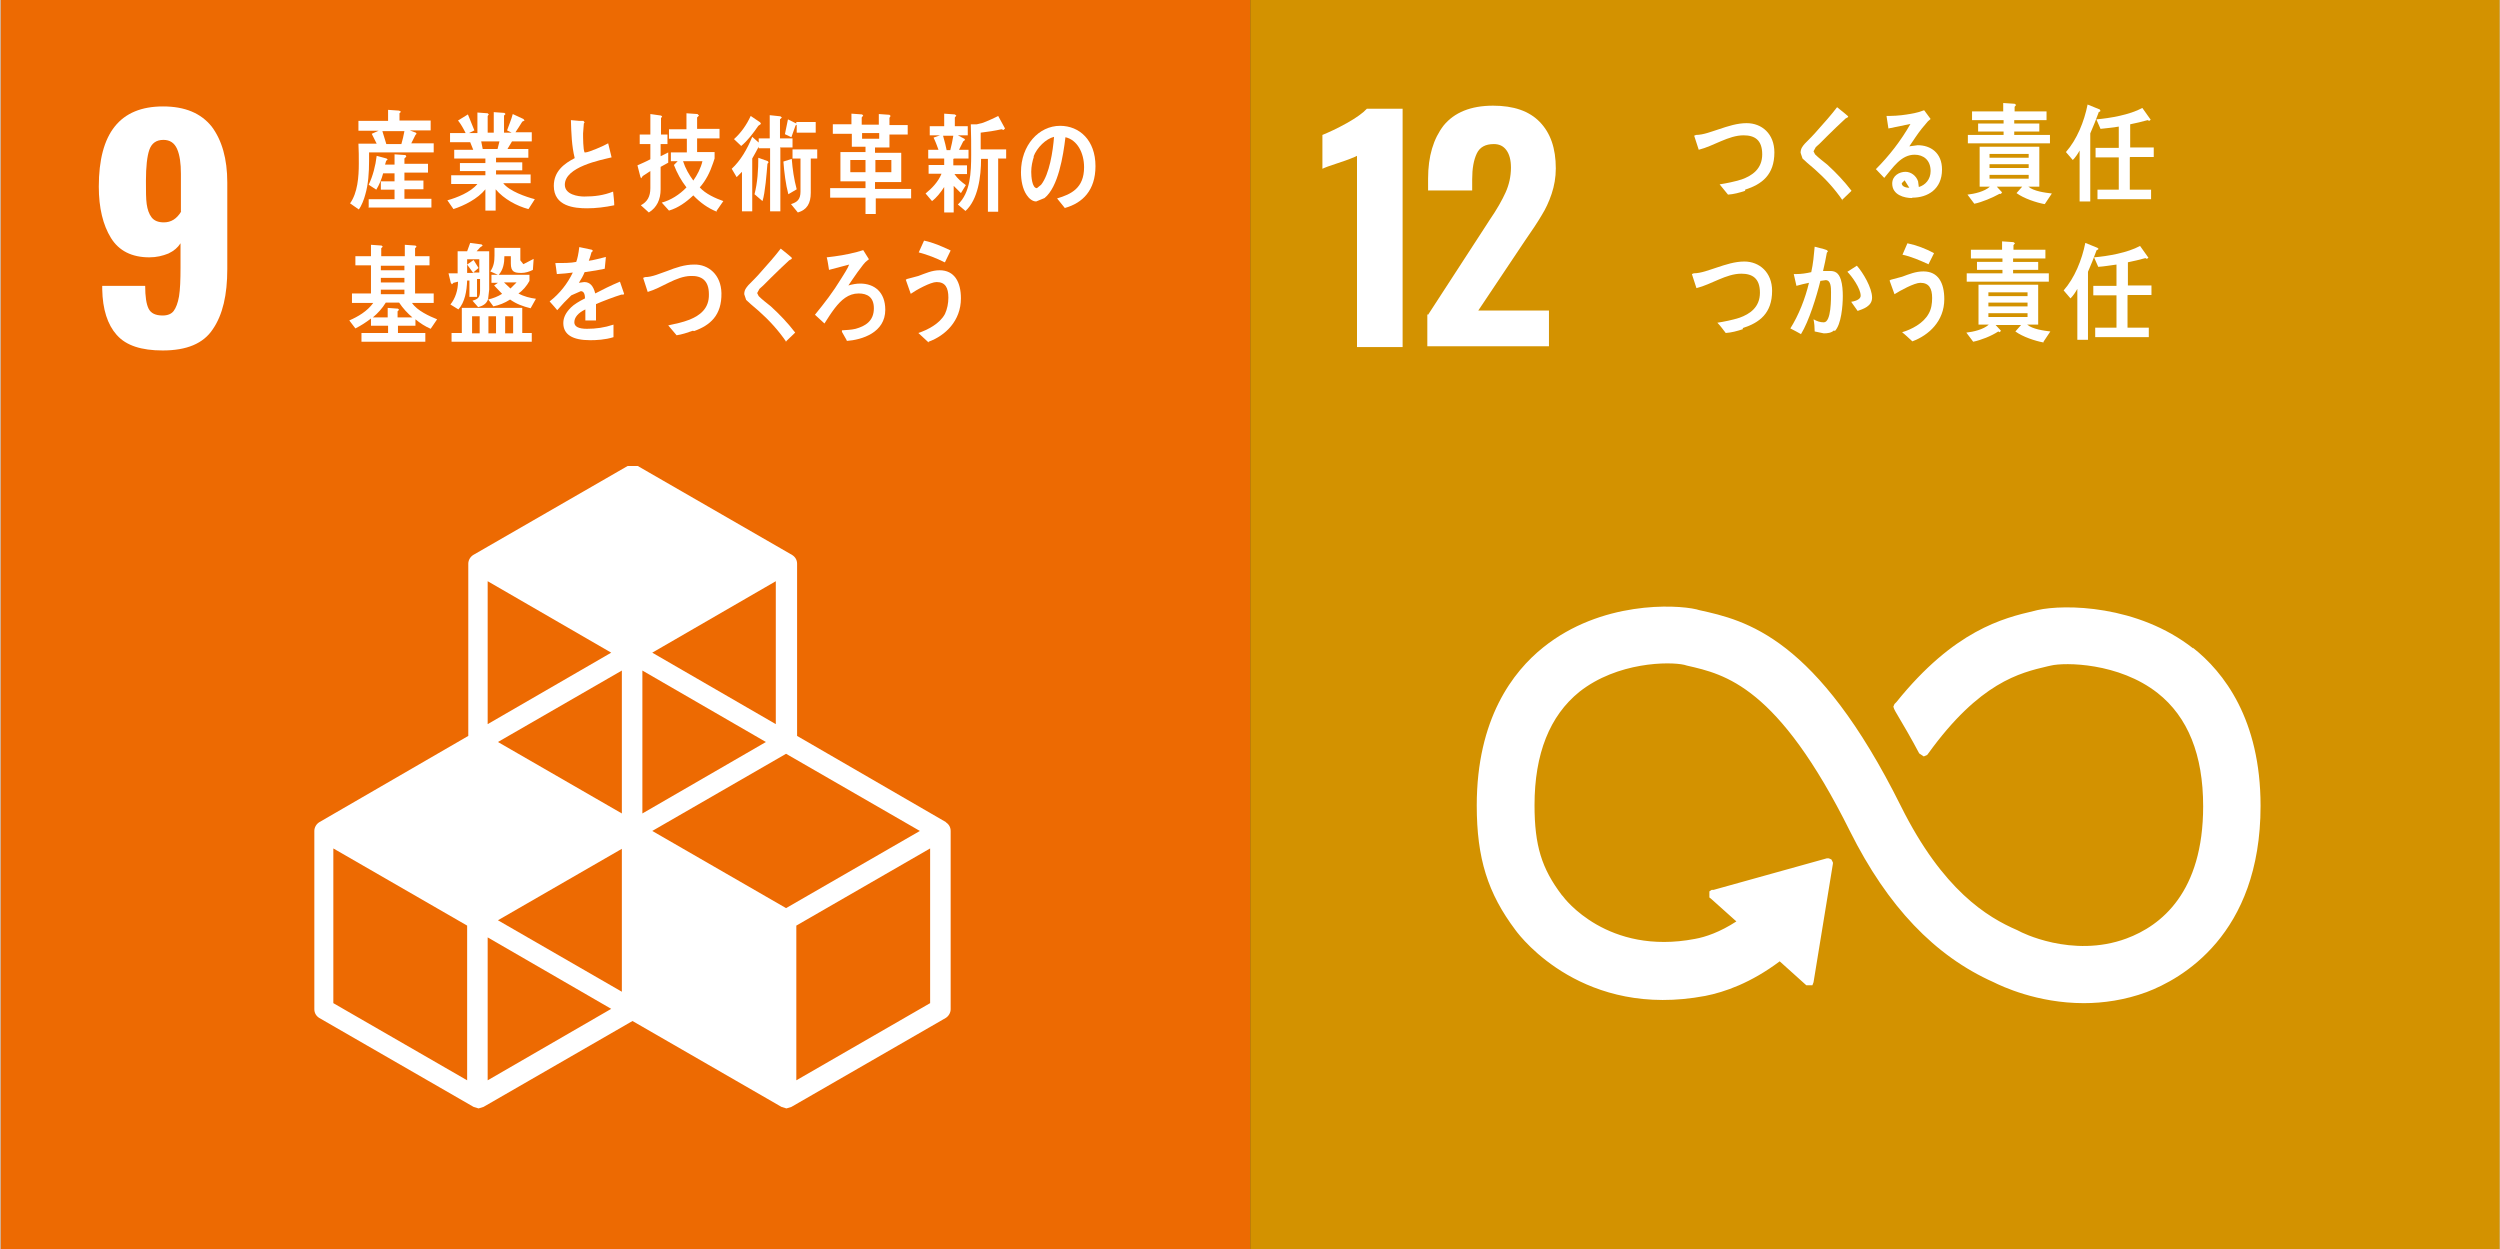 <?xml version="1.0" encoding="UTF-8"?>
<svg id="_レイヤー_2" data-name="レイヤー 2" xmlns="http://www.w3.org/2000/svg" width="23.19mm" height="11.59mm" viewBox="0 0 65.73 32.87">
  <rect x="0" y="0" width="65.73" height="32.87" fill="#333333" stroke="none"/>
  <g id="_レイヤー_1-2" data-name="レイヤー 1">
    <g>
      <rect x="32.87" width="32.87" height="32.87" fill="#d39200" stroke-width="0"/>
      <path d="m35.68,4.1c-.06.03-.22.1-.5.19-.22.07-.35.12-.41.15v-.89c.17-.07.39-.17.64-.31.25-.14.43-.27.53-.38h.94v6.27h-1.2v-5.03Z" fill="#fff" stroke-width="0"/>
      <path d="m37.55,8.28l1.52-2.34.09-.14c.2-.29.34-.54.43-.74.09-.2.14-.42.14-.65,0-.2-.04-.35-.12-.46-.08-.11-.19-.16-.33-.16-.22,0-.37.08-.45.25-.08.17-.12.39-.12.68v.29h-1.16v-.31c0-.59.14-1.05.41-1.4.28-.34.71-.52,1.3-.52.54,0,.95.14,1.23.43.28.29.42.69.42,1.22,0,.24-.04.46-.11.67-.07.21-.16.4-.26.56-.1.17-.25.4-.46.7l-1.21,1.81h1.86v.94h-3.2v-.84Z" fill="#fff" stroke-width="0"/>
      <path d="m57.68,17.06c-1.46-1.15-3.39-1.17-4.1-1.01l-.08.02c-.82.19-2.11.51-3.63,2.4l-.03.03-.02.02-.03.07.02.06.03.06c.19.32.43.73.63,1.11h0s.12.08.12.08l.09-.04.03-.04c1.35-1.87,2.41-2.12,3.13-2.29l.09-.02c.37-.09,1.79-.08,2.81.72.8.63,1.2,1.63,1.2,2.98,0,2.26-1.1,3.14-2.02,3.48-1.43.53-2.8-.18-2.81-.19l-.06-.03c-.79-.34-1.96-1.05-3.06-3.26-2.22-4.46-4.08-4.89-5.31-5.16l-.07-.02c-.56-.13-2.51-.22-4.03,1-.8.64-1.75,1.88-1.75,4.16,0,1.39.29,2.31,1.02,3.28.16.22,1.81,2.33,4.99,1.73.51-.1,1.2-.34,1.96-.91l.7.63h.16s.03-.08.03-.08h0s.51-3.12.51-3.12v-.03s-.04-.08-.04-.08l-.07-.03h-.02s-.03,0-.03,0l-2.98.83h-.05s-.06.04-.06.04v.16s.04.03.04.03l.67.6c-.43.28-.81.41-1.09.46-2.3.44-3.44-1.07-3.48-1.13l-.02-.02c-.53-.7-.72-1.3-.72-2.37,0-1.35.4-2.35,1.18-2.98,1-.79,2.37-.8,2.76-.71l.07.02c1.01.23,2.39.54,4.29,4.36.99,1.98,2.23,3.28,3.78,3.97.2.1,1.14.55,2.37.55.51,0,1.08-.08,1.65-.29.9-.34,3-1.49,3-4.9,0-2.28-.97-3.52-1.78-4.16" fill="#fff" stroke-width="0"/>
      <path d="m45.89,5.02c-.15.05-.3.09-.45.1l-.22-.27c.19-.03.39-.07.58-.13.28-.1.54-.28.54-.66s-.2-.5-.49-.5c-.4,0-.78.28-1.18.38l-.12-.37.05-.02c.19,0,.41-.09.6-.15.24-.08.48-.16.73-.16.4,0,.73.28.73.77,0,.59-.33.84-.77.98" fill="#fff" stroke-width="0"/>
      <path d="m48.46,5.28c-.21-.31-.46-.58-.73-.82l-.21-.18-.12-.11-.05-.15c0-.11.05-.17.11-.24.12-.12.24-.24.35-.37.17-.19.34-.38.5-.59l.21.17.08.07v.02s-.07.04-.07.04c-.16.15-.32.3-.48.46l-.2.2-.1.09-.06.11.04.08c.1.1.21.18.32.27.23.21.45.44.64.69l-.25.24Z" fill="#fff" stroke-width="0"/>
      <path d="m50.28,5.21c-.2,0-.52-.08-.52-.38,0-.21.19-.31.35-.31.14,0,.28.1.33.25l.02.15c.17-.05.31-.2.31-.42,0-.29-.19-.43-.42-.43-.36,0-.57.34-.8.61l-.22-.23c.35-.35.66-.75.91-1.19-.19.04-.39.08-.58.12l-.05-.33h.08c.11,0,.22-.01.32-.02.15-.02.3-.04.44-.08l.15-.05.17.23-.07.06-.16.19c-.12.15-.22.31-.33.47l.22-.03c.34,0,.64.2.64.64,0,.52-.38.74-.78.74m-.2-.46l-.08.08c0,.1.14.12.2.12l-.12-.19Z" fill="#fff" stroke-width="0"/>
      <path d="m53.77,5.37c-.22-.04-.55-.15-.74-.29l.15-.17h-.67l.14.15-.03.04h-.04c-.18.1-.46.22-.66.26l-.18-.24c.18-.02.45-.08.59-.21h-.27v-1.05h1.57v1.05h-.29c.14.12.44.16.62.18l-.18.27Zm-2.02-1.6v-.22h.94v-.09h-.67v-.21h.67v-.09h-.83v-.23h.82v-.22l.3.02.04.03-.04.05v.12h.84v.23h-.85v.09h.66v.21h-.66v.09h.94v.22h-2.17Zm1.6.28h-1.03v.1h1.03v-.1Zm0,.27h-1.03v.1h1.03v-.1Zm0,.28h-1.03v.1h1.03v-.1Z" fill="#fff" stroke-width="0"/>
      <path d="m55.19,2.96c-.07.19-.14.37-.22.55v1.79h-.28v-1.34c-.05.09-.11.18-.18.25l-.18-.21c.29-.33.48-.8.57-1.25l.32.13.02.04-.07.05Zm.82,1.18v.85h.56v.25h-1.41v-.25h.56v-.85h-.61v-.25h.61v-.56c-.16.03-.32.04-.48.06l-.11-.25c.36-.03.88-.12,1.21-.3l.22.31-.04.03-.04-.02c-.15.04-.3.08-.46.11v.61h.62v.25h-.62Z" fill="#fff" stroke-width="0"/>
      <path d="m45.83,8.66c-.15.05-.3.09-.45.1-.07-.09-.14-.19-.22-.27.19-.03.39-.07.58-.13.28-.1.54-.28.54-.66s-.2-.5-.49-.5c-.4,0-.78.28-1.18.38l-.12-.37.05-.02c.19,0,.41-.09.6-.15.24-.08.48-.16.73-.16.4,0,.73.29.73.77,0,.59-.33.84-.77.98" fill="#fff" stroke-width="0"/>
      <path d="m48.23,8.69c-.07.07-.18.08-.27.08l-.24-.05c0-.11-.01-.22-.03-.32.09.05.17.08.27.08.2,0,.19-.64.19-.79,0-.12,0-.32-.14-.32l-.14.02c-.1.41-.3,1.06-.51,1.4-.09-.05-.18-.1-.28-.15.22-.35.39-.78.49-1.2-.11.02-.22.05-.33.08l-.07-.31h.01s.06,0,.06,0c.13,0,.26-.02.39-.05.05-.22.07-.45.09-.67l.23.06.09.03.03.03-.03.04c-.03.16-.06.32-.1.48h.15c.16-.01.26.04.32.23.04.13.05.29.05.43,0,.25-.04.75-.21.92m.6-.53l-.17-.24c.07-.01.25-.05.25-.16,0-.19-.23-.51-.35-.63l.25-.16c.16.18.4.58.4.84,0,.23-.24.3-.38.35" fill="#fff" stroke-width="0"/>
      <path d="m50.29,8.98c-.09-.08-.18-.17-.27-.24.24-.07.56-.23.7-.49.07-.12.09-.27.09-.41,0-.25-.08-.4-.31-.4-.16,0-.54.21-.68.3l-.13-.36.03-.02.3-.08c.19-.07.36-.14.56-.14.39,0,.55.3.55.73,0,.58-.41.95-.84,1.11m.42-2.03c-.22-.1-.45-.2-.68-.25.04-.1.09-.2.13-.3.24.05.48.14.7.26-.05.1-.1.2-.15.3" fill="#fff" stroke-width="0"/>
      <path d="m53.74,9.01c-.22-.04-.55-.15-.74-.29l.15-.17h-.67l.14.15-.03.04-.04-.02c-.18.12-.46.23-.66.27l-.18-.24c.18-.02.45-.08.59-.21h-.27v-1.05h1.57v1.05h-.29c.14.12.44.16.61.18l-.18.27Zm-2.02-1.6v-.22h.94v-.09h-.67v-.21h.67v-.09h-.83v-.23h.82v-.22l.3.02.04.03-.04.05v.12h.84v.23h-.85v.09h.66v.21h-.66v.09h.94v.22h-2.17Zm1.6.28h-1.03v.1h1.03v-.1Zm0,.27h-1.03v.1h1.03v-.1Zm0,.28h-1.03v.1h1.03v-.1Z" fill="#fff" stroke-width="0"/>
      <path d="m55.13,6.6c-.07.19-.14.37-.22.55v1.79h-.28v-1.34c-.05.09-.11.18-.18.25l-.18-.21c.29-.33.48-.8.57-1.25l.32.13.03.03-.07.05Zm.82,1.17v.85h.56v.25h-1.41v-.25h.56v-.85h-.61v-.25h.61v-.56c-.16.02-.32.05-.48.06l-.11-.25c.36-.03.88-.12,1.21-.3l.22.31-.04.03-.04-.02c-.15.04-.3.08-.46.11v.61h.62v.25h-.62Z" fill="#fff" stroke-width="0"/>
      <rect width="32.87" height="32.87" fill="#ed6a02" stroke-width="0"/>
      <path d="m3.05,8.81c-.24-.27-.37-.67-.38-1.2v-.09h1.13c0,.28.03.48.09.6.06.12.18.18.37.18.13,0,.23-.04.29-.12.06-.08.11-.21.14-.38.03-.18.04-.44.04-.77v-.63c-.07.11-.17.2-.32.27-.15.06-.31.1-.5.1-.46,0-.8-.17-1.01-.51-.21-.34-.32-.79-.32-1.35,0-1.41.56-2.11,1.69-2.11.58,0,1,.18,1.28.53.27.36.41.85.41,1.47v2.28c0,.68-.12,1.2-.38,1.58-.25.38-.69.56-1.32.56-.56,0-.96-.13-1.2-.4m1.68-3.25v-1c0-.27-.03-.49-.1-.65-.07-.16-.19-.24-.36-.24-.19,0-.31.09-.37.26-.06.17-.09.45-.09.82,0,.27,0,.47.02.61.02.14.06.26.13.35.07.09.18.13.32.13.19,0,.34-.09.46-.29" fill="#fff" stroke-width="0"/>
      <path d="m24.87,21.63l-3.92-2.27v-4.53c0-.1-.05-.18-.13-.23l-4.06-2.34h-.27l-4.06,2.34c-.08.05-.13.14-.13.23v4.53l-3.92,2.27c-.08.05-.13.14-.13.23v4.69c0,.1.05.18.13.23l4.06,2.34.13.04.13-.04,3.92-2.26,3.92,2.26.13.04.13-.04,4.06-2.34c.08-.05.13-.14.13-.23v-4.69c0-.1-.05-.18-.13-.23m-8.52,4.46l-3.26-1.88,3.26-1.88v3.76Zm3.79-6.57l-3.25,1.88v-3.76l3.25,1.88Zm-3.79,1.88l-3.26-1.88,3.26-1.88v3.76Zm.8.46l3.52-2.03,3.52,2.03-3.52,2.03-3.52-2.03Zm3.25-2.81l-3.25-1.88,3.25-1.88v3.76Zm-4.33-1.88l-3.25,1.88v-3.76l3.25,1.88Zm-3.79,11.25l-3.52-2.03v-4.07l3.52,2.03v4.07Zm.54,0v-3.76l3.25,1.88-3.25,1.88Zm11.64-2.03l-3.52,2.03v-4.07l3.52-2.03v4.07Z" fill="#fff" stroke-width="0"/>
      <path d="m9.69,4.02v.22c0,.29-.02.61-.1.88-.03.12-.1.3-.17.39l-.23-.16c.2-.28.23-.7.23-1.05,0-.17,0-.35-.01-.52h.48l-.13-.26.18-.08h-.53v-.26h.78v-.29l.29.02.05.03-.04.04v.19h.82v.26h-.55l.16.06.02.03-.03.03-.11.22h.59v.24h-1.7Zm-.01,1.45v-.23h.68v-.25h-.36v-.22h.36v-.21h-.3c-.04.15-.1.3-.18.43l-.2-.13c.11-.23.18-.5.21-.76l.26.07.03.03-.04.03-.03.1h.25v-.27l.29.02.02.04-.05.05v.14h.62v.23h-.62v.21h.5v.23h-.5v.25h.71v.23h-1.66Zm.36-2.02c.03.1.08.26.11.36l-.12-.02h.51c.03-.11.06-.22.08-.34h-.58Z" fill="#fff" stroke-width="0"/>
      <path d="m13.88,5.5c-.3-.08-.64-.26-.86-.52v.56h-.27v-.56c-.2.25-.56.43-.84.52l-.16-.23c.25-.07.61-.21.79-.43h-.69v-.23h.9v-.11h-.67v-.21h.67v-.12h-.82v-.23h.5l-.08-.2h-.53v-.24h.41c-.06-.12-.12-.23-.2-.33l.26-.16c.06.14.11.28.17.42l-.14.07h.22v-.54l.27.02.03.03-.03.04v.44h.16v-.54l.28.02.03.03-.04.04v.45h.2l-.12-.06c.05-.14.11-.28.15-.43l.28.13.03.04-.06.03c-.06.1-.12.19-.18.28h.43v.24h-.52l-.12.2h.55v.23h-.85v.12h.69v.21h-.69v.11h.91v.23h-.72c.16.21.6.36.83.42l-.16.25Zm-1.24-1.78l.04.2h.39l.05-.2h-.48Z" fill="#fff" stroke-width="0"/>
      <path d="m15.43,5.48c-.34,0-.88-.05-.88-.59,0-.39.28-.59.55-.73-.08-.32-.09-.66-.1-1l.22.02h.11s.03.04.03.04l-.02.03-.02.26c0,.1,0,.43.04.5h.02c.09,0,.5-.18.6-.24.03.12.06.25.09.37-.29.07-1.23.25-1.23.72,0,.26.35.31.51.31.27,0,.51-.03.76-.13.01.12.03.24.03.36-.24.05-.48.08-.72.08" fill="#fff" stroke-width="0"/>
      <path d="m17.36,4.37v.61c0,.27-.1.48-.31.61l-.21-.19c.17-.09.25-.23.25-.45v-.45l-.2.13-.04.06-.02-.03-.08-.31c.11-.05.23-.1.34-.16v-.4h-.28v-.25h.28v-.54l.28.04.03.02-.03.05v.43h.17v.25h-.18v.32l.2-.1v.27l-.2.11Zm1.48,1.2c-.23-.09-.44-.24-.62-.43-.19.18-.4.33-.64.4l-.19-.21c.23-.06.47-.21.65-.4-.14-.18-.25-.38-.33-.59l.1-.1h-.18v-.23h.42v-.36h-.47v-.25h.46v-.42l.29.02.04.04-.05.05v.3h.59v.25h-.59v.36h.46v.17l-.04.12c-.08.24-.19.46-.35.64.15.17.42.29.62.36l-.18.26Zm-.89-1.33c.06.19.16.36.27.51.1-.14.2-.33.24-.51h-.51Z" fill="#fff" stroke-width="0"/>
      <path d="m20.51,3.9v1.66h-.27v-1.66h-.3v-.04c-.06.11-.11.21-.17.31v1.39h-.27v-1.04l-.14.14-.13-.22c.23-.21.41-.52.54-.84l.17.15v-.11h.29v-.61l.28.03.04.03-.05.05v.5h.33v.24h-.33Zm-.58-.59c-.13.19-.28.39-.45.53l-.19-.18c.18-.16.33-.37.44-.61l.25.17.02.04-.07.05Zm.24,1c-.02.24-.06.77-.13.98l-.21-.18c.08-.31.1-.64.1-.96l.25.09.02.03-.03.04Zm.55.8c-.07-.26-.11-.59-.13-.86l.22-.07c.02.27.06.54.13.8l-.22.13Zm.22-1.62v-.21l-.03.02c-.04.1-.07.21-.11.31l-.17-.08c.03-.13.05-.26.08-.39l.22.11h0s0-.04,0-.04h.51v.28h-.51Zm.37.68v.9c0,.28-.1.45-.34.52l-.18-.22c.16-.05.25-.12.25-.33v-.87h-.21v-.24h.65v.24h-.18Z" fill="#fff" stroke-width="0"/>
      <path d="m23.02,5.2v.43h-.27v-.43h-.93v-.25h.93v-.18h-.66v-.77h.66v-.14h-.36v-.34h-.5v-.25h.49v-.28l.28.02.03.03-.04.05v.19h.45v-.28l.28.02.03.03-.03.05v.19h.48v.25h-.48v.34h-.38v.14h.69v.77h-.69v.18h.95v.25h-.95Zm-.27-.99h-.4v.32h.4v-.32Zm.36-.71h-.45v.15h.45v-.15Zm.32.71h-.42v.32h.42v-.32Z" fill="#fff" stroke-width="0"/>
      <path d="m25.06,4.18v.17s.36,0,.36,0v.23h-.33c.08.12.19.21.3.29l-.13.21-.19-.19v.7h-.25v-.67c-.09.14-.2.28-.32.37l-.17-.2c.16-.13.33-.3.42-.52h-.34v-.23h.41v-.17h-.42v-.23h.27c-.04-.11-.08-.22-.13-.32l.17-.06h-.27v-.24h.38v-.33l.28.02.04.03-.04.05v.23h.34v.24h-.26l.17.09.02.03-.05.04-.11.22h.25v.23h-.37Zm-.27-.61c.03.1.09.34.11.45l-.17-.07h.25c.03-.12.06-.25.08-.38h-.27Zm1.45.61v1.39h-.27v-1.39h-.18c0,.47-.08,1.07-.41,1.37l-.2-.17c.33-.31.35-.84.35-1.32,0-.26,0-.53-.01-.79h.16s.16-.04.16-.04c.11-.04.33-.14.4-.18l.18.33-.04.04-.05-.02c-.18.04-.37.07-.55.09v.44h.67v.24h-.22Z" fill="#fff" stroke-width="0"/>
      <path d="m28,5.48l-.21-.26c.37-.11.71-.27.71-.82,0-.38-.18-.72-.49-.79-.06.5-.19,1.31-.55,1.6l-.22.09c-.1,0-.19-.08-.25-.17-.11-.16-.15-.39-.15-.6,0-.71.47-1.22,1.03-1.22.51,0,.93.38.93,1.06,0,.64-.34.97-.8,1.1m-.82-1.35c-.04.12-.07.26-.07.4,0,.12.02.43.15.43l.11-.09c.22-.28.31-.88.34-1.26-.21.05-.45.28-.54.52" fill="#fff" stroke-width="0"/>
      <path d="m11.31,8.65c-.14-.06-.28-.15-.4-.25v.17h-.46v.19h.72v.23h-1.68v-.23h.7v-.19h-.45v-.19c-.13.1-.27.19-.41.26l-.16-.21c.23-.1.47-.24.63-.46h-.56v-.25h.5v-.74h-.41v-.24h.41v-.3l.28.02.03.03-.04.04v.21h.62v-.3l.28.02.03.03-.04.04v.21h.38v.24h-.38v.74h.49v.25h-.57c.13.2.46.35.66.43l-.17.25Zm-.83-.69h-.35c-.09.15-.21.28-.34.39h.39v-.25l.27.02.03.03-.04.04v.16h.39c-.13-.11-.25-.24-.35-.39m.14-.97h-.62v.12h.62v-.12Zm0,.32h-.62v.12h.62v-.12Zm0,.31h-.62v.12h.62v-.12Z" fill="#fff" stroke-width="0"/>
      <path d="m13.94,8.11c-.2-.05-.37-.11-.54-.23-.14.09-.29.15-.44.18l-.14-.19c-.04.13-.15.18-.26.21l-.15-.17c.14-.04.2-.08.2-.26v-.31h-.08v.47h-.2v-.43h-.06c-.01.28-.06.57-.23.76l-.21-.13c.13-.16.2-.38.2-.6l-.12.03-.04.04-.03-.04-.06-.25h.24c0-.2,0-.39,0-.58h.25l.08-.22.3.04.03.03-.07.05-.09.1h.33v1.01l-.03.26c.13-.03.26-.08.37-.15l-.21-.22.1-.07h-.17v-.21h.17l-.2-.09c.09-.13.11-.26.11-.42v-.2s.68,0,.68,0c0,.11,0,.22,0,.33l.08.1.27-.14-.02.29c-.1.05-.2.08-.3.08-.18,0-.28-.02-.28-.25v-.19s-.17,0-.17,0c0,.18-.03.36-.15.49h.81v.16c-.07.13-.18.26-.29.33.14.08.31.12.46.14l-.14.25Zm-2.08.88v-.23h.27v-.66h1.59v.66h.25v.23h-2.11Zm.74-2.17h-.33v.14l.17-.12.13.21-.14.12h.16v-.35Zm-.33.14v.22h.16s-.16-.22-.16-.22Zm.33,1.36h-.2v.45h.2v-.45Zm.43,0h-.2v.45h.2v-.45Zm.21-.89l.17.16.16-.16h-.33Zm.24.89h-.21v.45h.21v-.45Z" fill="#fff" stroke-width="0"/>
      <path d="m16.37,7.75h-.04c-.17.05-.51.18-.67.25v.43h-.28s0-.13,0-.13v-.16c-.19.09-.29.21-.29.34,0,.11.11.17.33.17.24,0,.46-.03.7-.11v.33c-.22.07-.46.08-.61.08-.47,0-.71-.15-.71-.45,0-.15.07-.28.2-.41.08-.08.21-.16.37-.24,0-.13-.04-.19-.11-.19l-.25.11-.19.19c-.09.1-.15.17-.18.2-.04-.05-.11-.13-.2-.23.27-.21.47-.47.61-.76-.13.02-.27.03-.42.04-.01-.11-.03-.21-.04-.29.23,0,.41,0,.55-.03.03-.08.06-.21.08-.39l.33.07.03.03-.04.04s-.03.12-.07.22c.11-.01.28-.06.45-.1l-.03.31c-.13.03-.31.06-.53.09-.03.08-.09.19-.15.28l.14-.02c.15,0,.24.1.29.3.19-.1.41-.21.65-.31l.11.32-.03.03Z" fill="#fff" stroke-width="0"/>
      <path d="m18.21,8.7c-.14.05-.29.1-.43.12l-.22-.26c.19-.04.38-.08.56-.15.27-.11.52-.29.51-.67,0-.37-.2-.49-.48-.48-.39.01-.75.31-1.13.42l-.12-.37.05-.02c.19,0,.4-.1.58-.16.23-.09.46-.17.71-.17.38-.01.71.27.72.75.01.59-.3.85-.72,1" fill="#fff" stroke-width="0"/>
      <path d="m20.67,9c-.21-.31-.46-.58-.73-.82l-.21-.18-.12-.11-.05-.15c0-.11.05-.17.11-.24.12-.12.24-.24.35-.37.17-.19.34-.38.5-.59l.21.17.08.07v.03s-.07.04-.07.04c-.16.15-.32.3-.48.46l-.2.2-.1.09-.06.11.04.08c.1.1.21.18.32.27.23.21.45.44.64.69l-.25.24Z" fill="#fff" stroke-width="0"/>
      <path d="m22.26,8.96l-.13-.23v-.03s0-.01,0-.01c.12-.01.24-.01.36-.04.25-.07.48-.2.48-.54,0-.29-.17-.39-.4-.39-.27,0-.46.17-.63.39-.1.13-.18.26-.27.4l-.25-.23c.26-.32.47-.59.69-.95.06-.1.17-.26.21-.37l-.19.05c-.11.03-.23.06-.34.09-.02-.11-.03-.22-.06-.33.27-.03.53-.07.79-.14l.17-.05.15.24-.05.04c-.09.05-.41.53-.49.65.1-.03.21-.05.31-.05.37,0,.66.22.66.69,0,.6-.61.79-1.02.82" fill="#fff" stroke-width="0"/>
      <path d="m24.41,9.01c-.09-.08-.18-.17-.27-.25.24-.08.56-.24.7-.5.06-.13.09-.28.09-.43,0-.26-.08-.41-.31-.41-.16,0-.54.21-.68.31l-.13-.37.03-.02.3-.08c.19-.07.36-.15.56-.15.39,0,.56.31.56.74,0,.59-.41.98-.85,1.14m.42-2.09c-.22-.11-.45-.2-.68-.26.05-.1.09-.21.14-.31.24.05.47.15.7.26-.05.1-.1.21-.15.31" fill="#fff" stroke-width="0"/>
    </g>
  </g>
</svg>